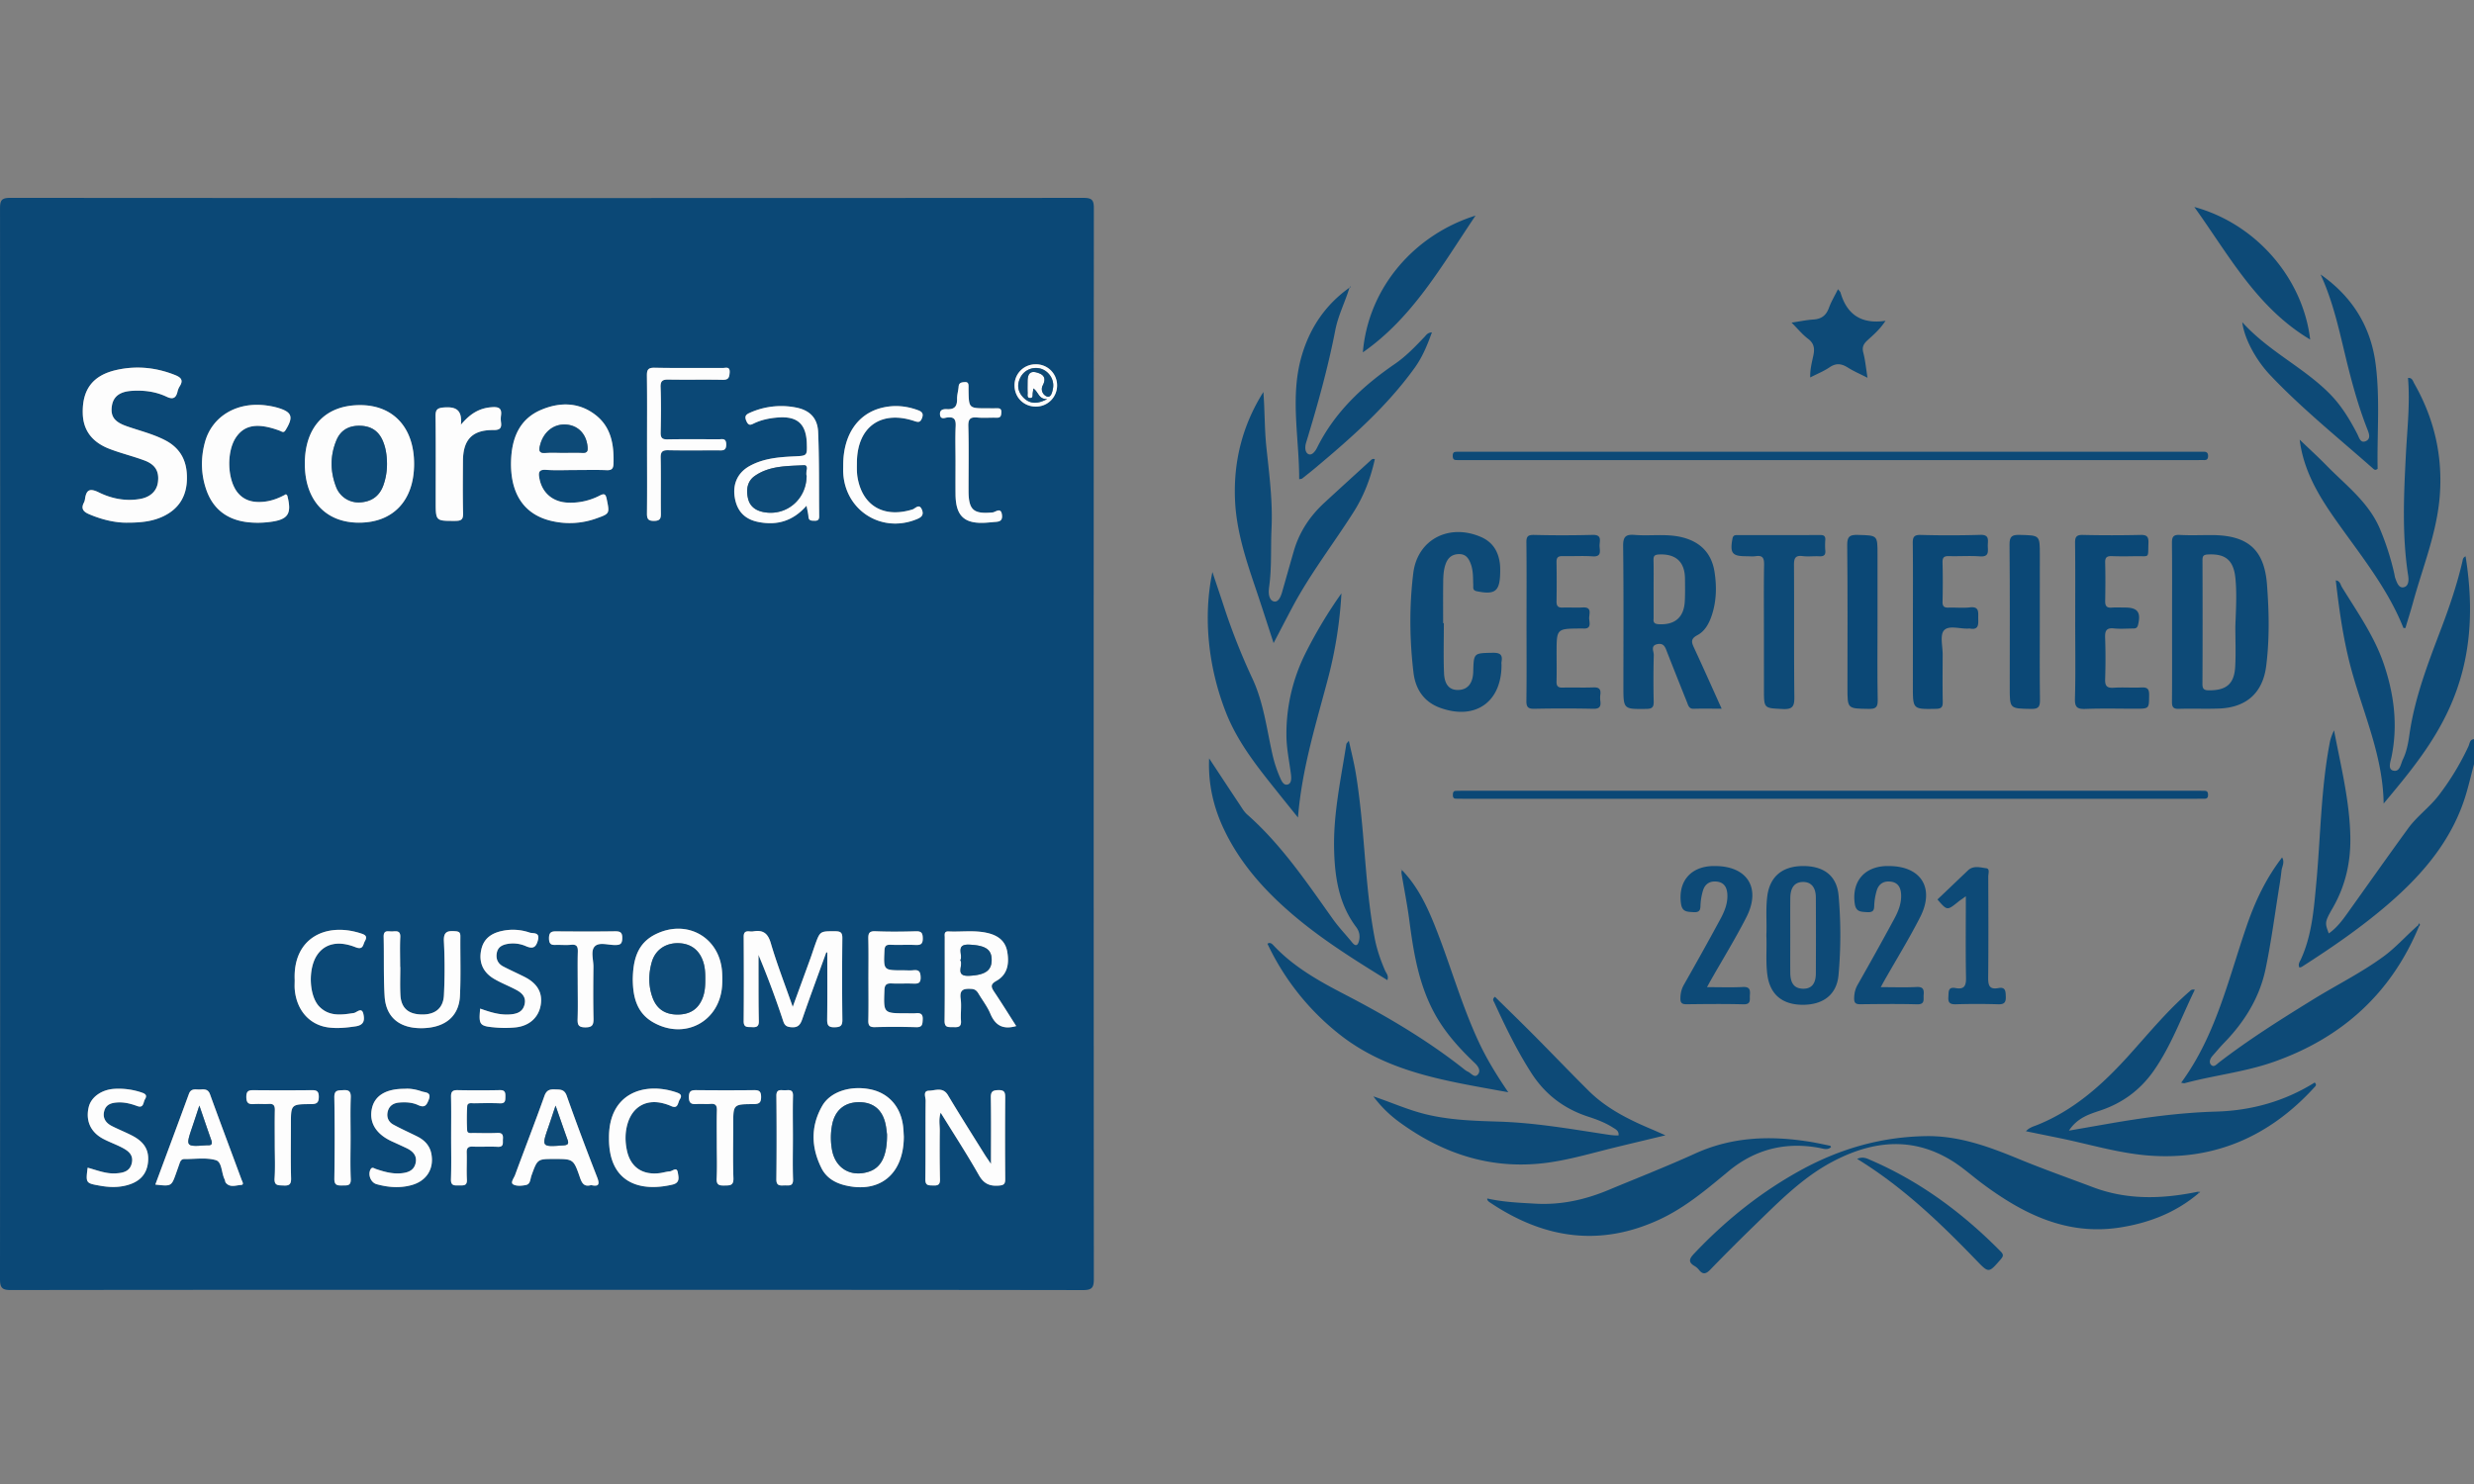 <svg width="200" height="120" viewBox="0 0 200 120" xmlns="http://www.w3.org/2000/svg">
    <rect x="0" y="0" width="200" height="120" fill="#808080" stroke="none"/>
    <g fill="none" fill-rule="evenodd">
        <path d="M200 61.791c-.198.754-.38 1.511-.594 2.26-1.067 3.722-3.436 6.543-6.294 9.018-2.195 1.9-4.582 3.541-7.024 5.105-.058.036-.131.045-.196.067-.147-.268.026-.475.116-.671.885-1.941 1.042-4.024 1.237-6.104.355-3.8.374-7.632 1.092-11.4.066-.343.187-.675.35-1.008.544 2.874 1.266 5.709 1.317 8.636.036 2.014-.394 3.931-1.413 5.706-.674 1.174-.651 1.222-.33 2.078.615-.424 1.047-.99 1.461-1.567 1.653-2.312 3.288-4.636 4.961-6.934.717-.984 1.734-1.7 2.476-2.676a21.307 21.307 0 0 0 2.397-3.963c.097-.209.09-.542.444-.569v2.022" fill="#0D4A77"/>
        <path d="M83.766 32.878a1.705 1.705 0 0 0 1.69-1.743 1.7 1.7 0 0 0-1.754-1.678 1.689 1.689 0 0 0-1.687 1.742c.017.966.779 1.695 1.751 1.68m-55.424 59.12c0-1.084-.027-2.168.012-3.25.017-.488-.142-.626-.61-.594-.406.026-.728-.033-.717.582.039 2.192.034 4.385.001 6.579-.007.559.27.551.662.545.376-.006.692.051.666-.533-.052-1.108-.014-2.218-.014-3.329m35.758-.05c0-1.112-.022-2.223.009-3.333.015-.572-.357-.454-.672-.454-.313 0-.679-.12-.672.452.021 2.25.023 4.497-.002 6.747-.006.53.279.512.636.495.34-.017.735.125.713-.494-.04-1.137-.012-2.276-.012-3.413M46.704 79.68c0 .904.022 1.809-.01 2.713-.015.47.07.679.62.68.573.003.677-.204.664-.716-.03-1.395-.02-2.79-.006-4.184.006-.563-.24-1.28.105-1.644.349-.367 1.076-.114 1.635-.114.405 0 .578-.065.592-.535.014-.522-.193-.58-.63-.574-1.526.024-3.052.016-4.579.005-.417-.003-.723-.028-.713.581.009.601.345.511.7.511.362 0 .728.03 1.086-.008.465-.048.556.154.544.572-.026.905-.008 1.81-.008 2.713m11.242 12.827c0 .93.033 1.861-.012 2.79-.027.542.23.576.65.567.419-.01.725.015.705-.592-.05-1.446-.015-2.893-.015-4.34 0-1.626 0-1.643 1.623-1.651.456-.002.634-.094.63-.594-.006-.478-.2-.54-.602-.536-1.525.018-3.052.018-4.578 0-.415-.004-.66.02-.658.561.002.538.24.59.66.563.359-.024.725.02 1.085-.011.419-.036.53.134.519.53-.024.904-.007 1.808-.007 2.713m-35.734.053c0 .906.045 1.816-.016 2.718-.042.625.302.562.71.586.45.026.636-.07.624-.581-.038-1.45-.014-2.9-.014-4.351 0-1.628 0-1.645 1.621-1.65.461-.001.633-.104.633-.596.001-.488-.212-.536-.61-.531-1.53.017-3.059.015-4.588.001-.405-.003-.664.003-.66.555.005.53.226.596.653.567.388-.027.78.014 1.167-.011.382-.024.49.134.485.497-.02.93-.005 1.863-.005 2.796m55.033-55.303c0 .905-.007 1.812.002 2.717.017 1.774.729 2.419 2.51 2.29.182-.013.362-.029.543-.047.355-.036.765.008.704-.564-.072-.68-.52-.24-.75-.218-1.563.148-1.954-.189-1.956-1.768-.001-1.734.031-3.468-.017-5.2-.017-.614.184-.754.742-.704.514.047 1.036-.003 1.553.014.335.01.361-.173.374-.438.014-.308-.158-.332-.387-.325-.258.006-.518.001-.777.001-1.464 0-1.464 0-1.488-1.486a5.764 5.764 0 0 1 0-.232c.002-.217 0-.427-.316-.4-.243.02-.46.039-.484.366-.025.333-.133.665-.127.997.011.568-.179.856-.797.825-.257-.014-.62.008-.583.436.038.438.402.26.597.237.575-.062.692.183.67.704-.042.932-.013 1.865-.013 2.795m-9.078.35c0 .208-.01.415.001.622.147 2.999 3.005 4.871 5.812 3.806.376-.142.764-.295.549-.821-.218-.532-.536-.09-.756-.02-2.3.719-4.045-.272-4.447-2.576-.07-.403-.055-.825-.052-1.238.024-2.865 1.95-4.245 4.669-3.324.318.107.458.085.582-.218.134-.327.074-.522-.277-.655-.947-.36-1.919-.45-2.899-.222-2.006.465-3.18 2.2-3.182 4.646M36.47 91.947c0 1.14.025 2.278-.011 3.415-.017.538.287.5.639.494.335-.006.679.075.65-.477-.04-.722.007-1.448-.016-2.173-.011-.366.104-.501.481-.487.673.025 1.347-.019 2.02.015.527.027.402-.319.426-.609.026-.333-.032-.534-.447-.514-.647.031-1.295.013-1.943.006-.195-.001-.486.067-.502-.218a17.454 17.454 0 0 1 .004-1.936c.02-.333.344-.244.557-.248.7-.01 1.4-.025 2.099.004.44.018.425-.239.431-.543.006-.325-.028-.534-.449-.525a86.274 86.274 0 0 1-3.419.002c-.41-.008-.534.134-.525.536.02 1.086.005 2.173.005 3.259m12.762.065c-.03 3.503 2.334 4.432 5.138 3.776.626-.146.486-.61.428-.97-.08-.505-.428-.114-.65-.099-.283.02-.56.111-.842.145-1.376.164-2.335-.489-2.623-1.835-.153-.71-.16-1.436.046-2.15.407-1.398 1.533-2.034 2.938-1.647.2.054.398.12.584.205.582.265.538-.283.706-.54.243-.373-.017-.482-.32-.581-2.576-.85-5.436.092-5.405 3.696M23.824 79.244c0 .259-.02.519.003.776.15 1.66 1.183 2.85 2.695 3.058.743.103 1.483.025 2.232-.087.692-.105.723-.517.623-.986-.129-.611-.539-.127-.772-.09-.994.153-1.972.298-2.773-.5-.85-.848-.949-3.045-.215-4.163.618-.94 1.707-1.218 3.122-.659.64.254.598-.218.765-.505.25-.431-.074-.53-.382-.627-2.812-.893-5.449.419-5.298 3.783m8.89 8.8c-1.486-.01-2.396.537-2.634 1.544-.274 1.163.305 2.126 1.639 2.726.377.17.75.342 1.124.518.507.239.888.592.762 1.2-.132.642-.662.807-1.234.849-.683.051-1.331-.132-1.97-.347-.156-.053-.323-.214-.453.046-.214.424.03 1.049.497 1.178.936.259 1.884.336 2.835.073 1.208-.336 1.83-1.32 1.59-2.544-.13-.654-.551-1.095-1.134-1.386-.646-.324-1.308-.615-1.94-.964-.403-.221-.56-.619-.445-1.064.115-.447.447-.672.91-.714.525-.046 1.062-.02 1.526.197.552.255.701.02.877-.433.24-.62-.283-.569-.565-.666-.467-.16-.955-.254-1.385-.213M7.086 94.423c-.162 1.259-.156 1.255 1.04 1.464.67.119 1.334.142 2.002-.012 1.102-.256 1.71-.86 1.83-1.835.127-1.011-.267-1.698-1.308-2.23-.528-.269-1.082-.489-1.61-.758-.483-.246-.76-.637-.616-1.203.14-.543.575-.673 1.077-.702.556-.033 1.076.101 1.59.29.54.197.478-.296.63-.546.188-.311.057-.439-.26-.545a5.752 5.752 0 0 0-2.213-.299c-1.026.06-1.874.656-2.071 1.463-.267 1.08.126 2.012 1.123 2.556.498.271 1.04.458 1.545.72.495.257.96.575.815 1.25-.151.702-.714.81-1.309.846-.794.047-1.519-.26-2.265-.46M38.82 81.559c-.128 1.306-.056 1.417 1.178 1.523a8.898 8.898 0 0 0 1.704-.006c1.093-.12 1.825-.798 2.001-1.764.183-1.004-.243-1.78-1.286-2.31-.575-.293-1.169-.551-1.739-.852-.439-.23-.609-.617-.514-1.107.095-.496.486-.653.905-.722a2.583 2.583 0 0 1 1.447.189c.557.241.812.11.97-.475.185-.693-.396-.53-.672-.623a4.144 4.144 0 0 0-2.142-.151c-.88.17-1.553.584-1.762 1.512-.227 1.013.117 1.841 1.028 2.379.577.34 1.21.58 1.801.897.455.243.812.578.667 1.175-.139.574-.566.749-1.098.8-.873.086-1.68-.176-2.488-.465m31.385-2.367c0 1.114.016 2.228-.007 3.34-.008.405.115.54.526.53a61.327 61.327 0 0 1 3.343.003c.506.015.508-.237.528-.614.023-.434-.154-.545-.542-.512-.257.021-.519.004-.777.004-1.865 0-1.848 0-1.778-1.87.017-.473.203-.563.61-.544.57.025 1.141-.011 1.711.012.387.016.623-.014.608-.518-.014-.438-.133-.611-.575-.563-.282.03-.57.006-.855.006-1.581 0-1.567 0-1.496-1.584.017-.37.119-.495.491-.48.673.027 1.349-.014 2.022.016.414.017.593-.073.586-.54-.007-.432-.114-.58-.563-.566a46.569 46.569 0 0 1-3.265-.003c-.525-.022-.584.19-.574.628.026 1.08.007 2.168.007 3.255M47.787 95.83c.567.132.73-.01.492-.62a216.47 216.47 0 0 1-2.463-6.599c-.194-.551-.539-.5-.953-.519-.43-.018-.684.058-.855.54-.76 2.14-1.586 4.255-2.37 6.384-.09.247-.394.613-.154.754.271.16.712.122 1.053.047.348-.075.327-.487.429-.765.483-1.333.476-1.335 1.838-1.335 1.548 0 1.56-.004 2.09 1.528.156.452.35.747.893.585m-35.23-.042c1.302.148 1.302.148 1.682-.929l.284-.804c.064-.18.154-.335.374-.331.853.007 1.754-.14 2.545.087.513.148.45 1.03.713 1.553.047.09.043.216.105.288.353.403.824.185 1.23.165.268-.014.09-.283.035-.431-.85-2.301-1.715-4.596-2.55-6.901-.16-.444-.474-.402-.806-.385-.338.017-.72-.132-.902.361-.883 2.423-1.786 4.837-2.71 7.327M32.361 78.19h-.011c0-.803-.03-1.606.009-2.407.028-.562-.329-.481-.656-.464-.299.014-.7-.16-.687.43.038 1.603-.019 3.21.078 4.808.104 1.72 1.218 2.611 3.033 2.583 1.84-.028 2.974-.942 3.056-2.609.078-1.601.02-3.207.033-4.812.003-.286-.073-.392-.385-.416-.62-.045-.99-.003-.945.818a43.96 43.96 0 0 1 .001 4.346c-.046 1.072-.726 1.595-1.82 1.567-1.077-.028-1.646-.537-1.699-1.593-.037-.748-.007-1.5-.007-2.251m19.946-42.358c0 1.888.014 3.777-.009 5.665-.006.457.087.634.589.625.473-.008.542-.198.536-.6-.017-1.5.01-3.002-.017-4.502-.01-.477.132-.623.609-.612 1.346.028 2.693.008 4.04.01.342.002.656.065.65-.482-.005-.536-.335-.411-.62-.413-1.372-.004-2.746-.02-4.119.008-.447.01-.571-.13-.562-.569.028-1.215.04-2.433-.005-3.646-.02-.547.192-.631.669-.622 1.45.027 2.902-.01 4.35.02.466.01.535-.179.564-.582.04-.525-.31-.374-.553-.376-1.84-.009-3.68.018-5.517-.018-.544-.011-.625.187-.619.662.028 1.808.014 3.62.014 5.432M82.151 82.97c-.611-.954-1.18-1.872-1.78-2.77-.256-.382-.323-.602.175-.88.924-.518 1.049-1.42.88-2.367-.16-.905-.796-1.332-1.65-1.52-1.026-.228-2.062-.064-3.093-.114-.383-.019-.308.268-.308.484-.004 2.25.014 4.499-.013 6.747-.008.6.354.49.709.508.372.017.654.006.617-.511-.044-.592.054-1.198-.027-1.78-.107-.77.27-.834.873-.8.32.017.453.18.587.407.318.53.707 1.032.942 1.598.39.933 1.005 1.31 2.088.998m-2.04 11.148c-.224-.334-.37-.538-.503-.751-.995-1.602-2.008-3.194-2.975-4.812-.408-.684-1.02-.37-1.528-.36-.522.01-.27.527-.273.805-.023 2.122.003 4.242-.023 6.364-.006.533.283.481.634.497.375.015.56-.058.548-.499a115.51 115.51 0 0 1-.018-3.956c.003-.438-.102-.888.073-1.435 1.076 1.746 2.134 3.368 3.087 5.05.396.698.868.904 1.614.85.402-.03.522-.126.517-.532a423.117 423.117 0 0 1-.001-6.596c.003-.4-.058-.604-.535-.595-.451.008-.635.097-.627.599.03 1.732.01 3.466.01 5.37m-14.91-53.226c.068.382.137.634.152.89.022.35.26.319.494.328.256.011.376-.082.373-.356-.025-2.275.014-4.552-.085-6.823-.05-1.156-.711-1.785-1.844-1.988a6.195 6.195 0 0 0-3.643.422c-.312.137-.502.259-.309.69.193.43.388.285.65.162.593-.277 1.22-.402 1.872-.455 1.586-.13 2.315.51 2.36 2.106.028.986.028.988-.992 1.035-1.243.057-2.482.156-3.605.765-.969.526-1.403 1.437-1.232 2.531.178 1.136.81 1.802 1.94 2.017 1.48.282 2.764-.067 3.869-1.324m7.865 51.02c-.016-.23-.022-.566-.067-.9-.204-1.532-1.168-2.609-2.594-2.914-1.62-.347-3.273.162-3.94 1.332-.939 1.645-.895 3.357-.055 5.033.378.755 1.065 1.178 1.875 1.378 2.81.698 4.772-.873 4.78-3.93M51.154 79.24c.02 1.338.296 2.662 1.66 3.434 2.563 1.45 5.389-.085 5.565-3.006.02-.335.019-.671 0-1.006-.15-2.824-2.79-4.373-5.348-3.133-1.523.738-1.858 2.1-1.877 3.71M37.261 34.347c.122-1.242-.442-1.47-1.374-1.398-.548.042-.68.189-.674.715.028 2.301.012 4.602.012 6.903 0 1.58 0 1.56 1.598 1.554.468-.001.627-.112.616-.603-.033-1.42-.019-2.843-.01-4.265.011-1.709.765-2.49 2.452-2.477.514.005.692-.14.623-.634a1.974 1.974 0 0 1 0-.542c.092-.646-.252-.712-.783-.67-.96.077-1.709.511-2.46 1.417M23.12 39.964c-.581.323-1.184.555-1.837.612-.78.069-1.497-.071-2.039-.705-.883-1.031-.956-3.382-.14-4.543.693-.982 1.739-1.141 3.446-.523.073.027.143.06.213.092.187.089.26-.012.352-.165.623-1.033.485-1.42-.666-1.76a6.018 6.018 0 0 0-.909-.186c-2.381-.325-4.403.871-4.975 2.98-.346 1.274-.324 2.569.108 3.821.538 1.567 1.671 2.435 3.32 2.636.594.073 1.19.06 1.781-.01 1.524-.183 1.834-.647 1.453-2.132-.004-.022-.032-.037-.107-.117M66.8 77l.079.03c0 1.803.014 3.607-.01 5.41-.006.459.1.64.6.629.46-.01.634-.105.628-.603a301.132 301.132 0 0 1-.002-6.605c.005-.452-.145-.555-.573-.556-1.223-.003-1.225-.025-1.63 1.096-.13.365-.246.736-.378 1.1-.455 1.254-.914 2.507-1.429 3.918-.641-1.834-1.28-3.472-1.774-5.155-.24-.816-.638-1.08-1.414-.95-.101.017-.207.011-.31.002-.315-.03-.468.067-.466.423.012 2.28.017 4.56-.002 6.839-.004.55.335.458.669.48.37.023.568-.047.557-.494-.032-1.268-.021-2.538-.026-3.807-.002-.513 0-1.025 0-1.54a73.9 73.9 0 0 1 1.999 5.362c.124.371.299.458.657.486.512.04.715-.174.874-.637.626-1.818 1.296-3.62 1.952-5.428M46.555 38.008c.83 0 1.66-.024 2.489.01.413.018.54-.13.553-.518.05-1.531-.184-2.983-1.485-3.972-1.336-1.017-2.863-1.022-4.35-.394-1.814.763-2.396 2.36-2.446 4.162-.064 2.344.826 4.318 3.393 4.857a6.35 6.35 0 0 0 3.452-.215c1.148-.405 1.13-.394.884-1.597-.084-.417-.22-.442-.556-.27-.82.418-1.698.62-2.621.57-1.208-.061-2.055-.814-2.264-1.967-.082-.453-.057-.72.54-.68.8.056 1.607.014 2.41.014m-17.536 4.256c2.765 0 4.453-1.792 4.458-4.734.005-2.932-1.662-4.762-4.346-4.77-2.804-.008-4.473 1.737-4.488 4.695-.016 2.964 1.66 4.809 4.376 4.809m-18.768 0c1.18.004 2.098-.105 2.96-.52 1.244-.597 1.858-1.599 1.899-2.959.042-1.403-.45-2.51-1.764-3.189-.997-.514-2.08-.768-3.125-1.138-.978-.346-1.3-.795-1.177-1.631.11-.746.62-1.148 1.554-1.218.996-.075 1.97.045 2.874.473.51.242.754.106.877-.406a1.4 1.4 0 0 1 .173-.43c.309-.477.142-.712-.352-.912-1.534-.618-3.11-.779-4.717-.426-1.937.423-2.81 1.571-2.761 3.525.035 1.447.848 2.35 2.127 2.85.937.366 1.924.599 2.865.952.883.332 1.193.89 1.087 1.739-.092.736-.617 1.229-1.462 1.374-1.166.199-2.29-.029-3.315-.532-.71-.349-1.003-.24-1.119.507a.944.944 0 0 1-.08.297c-.255.475-.096.738.384.947 1.062.461 2.158.707 3.072.697M44.22 104.3c-14.447 0-28.892-.007-43.338.017-.71.001-.882-.181-.882-.887.019-28.857.019-57.716.002-86.574 0-.66.126-.857.831-.857 28.918.02 57.836.02 86.754.002.687 0 .843.17.841.847-.018 28.859-.018 57.717-.001 86.576 0 .687-.144.896-.873.896-14.443-.025-28.89-.02-43.334-.02" fill="#0B4876"/>
        <path d="M177.759 96.47c-1.832 1.567-3.987 2.408-6.344 2.782-4.288.68-7.813-1.06-11.112-3.507-.851-.63-1.644-1.355-2.543-1.905-3.218-1.969-6.45-1.582-9.636.106-2.433 1.29-4.335 3.25-6.284 5.138a160.886 160.886 0 0 0-3.57 3.573c-.343.354-.6.443-.927.024a1.237 1.237 0 0 0-.35-.304c-.547-.318-.423-.603-.044-1.002 2.558-2.709 5.433-5.01 8.706-6.795 3.128-1.705 6.465-2.657 10.05-2.71 2.674-.04 5.094.858 7.512 1.855 1.972.813 3.986 1.524 5.983 2.277 2.78 1.052 5.613.954 8.465.367.03.035.06.07.094.1M113.318 70.339c1.243 1.28 2.002 2.843 2.657 4.474 1.247 3.103 2.131 6.34 3.541 9.382.662 1.43 1.485 2.765 2.416 4.13-4.893-.906-9.76-1.55-13.766-4.778a20.385 20.385 0 0 1-5.704-7.234c.195-.131.338-.025.469.113 1.63 1.751 3.684 2.898 5.773 3.982 3.377 1.754 6.648 3.673 9.64 6.038.102.08.206.163.323.213.26.112.522.536.792.238.29-.322.02-.694-.247-.948-1.261-1.201-2.417-2.479-3.255-4.025-1.268-2.342-1.687-4.901-2.025-7.493-.167-1.276-.422-2.54-.633-3.812-.015-.095.017-.2.028-.299l-.01.019zM195.551 74.91c-2.25 5.426-6.232 9.015-11.733 10.953-2.336.824-4.821 1.083-7.207 1.726-.064.017-.142-.017-.286-.037 2.814-3.83 3.814-8.376 5.31-12.713.677-1.967 1.548-3.813 2.85-5.503.24.395-.014.74-.05 1.087-.039.385-.097.766-.157 1.148-.366 2.262-.66 4.54-1.127 6.78-.486 2.326-1.71 4.292-3.367 5.992-.324.332-.62.693-.929 1.042-.187.212-.294.51-.124.706.232.266.456-.027.646-.172 2.42-1.863 4.999-3.484 7.594-5.087 1.888-1.167 3.885-2.153 5.686-3.466 1.028-.75 1.86-1.706 2.81-2.536l.084.08" fill="#0D4A77"/>
        <path d="M111.023 88.656c1.415.47 2.765 1.083 4.214 1.44 1.949.48 3.933.539 5.916.6 2.878.088 5.703.574 8.537 1.009.383.059.76.121 1.154.109.044-.373-.226-.493-.461-.642-.614-.391-1.287-.647-1.974-.87-1.964-.638-3.5-1.795-4.626-3.556-1.158-1.81-2.09-3.727-2.979-5.673-.053-.117-.207-.263.047-.472 1.052 1.036 2.12 2.072 3.169 3.128 1.478 1.488 2.927 3.006 4.416 4.483 1.456 1.443 3.263 2.335 5.128 3.12.3.127.598.264 1.072.472-1.48.356-2.79.667-4.099.986-1.7.415-3.382.915-5.114 1.181-4.569.706-8.628-.554-12.303-3.24a9.696 9.696 0 0 1-2.097-2.075M177.431 80.033c-1.095 2.246-1.92 4.554-3.336 6.572-1.077 1.53-2.499 2.582-4.273 3.182-.916.31-1.873.584-2.569 1.639l3.203-.56c2.877-.5 5.759-.895 8.689-.98 2.85-.08 5.544-.83 7.974-2.35.213.196.048.309-.045.411-3.622 3.966-8.12 5.93-13.48 5.484-2.398-.2-4.754-.923-7.128-1.407l-2.688-.55c.272-.3.598-.38.894-.498 3.01-1.206 5.327-3.303 7.458-5.67 1.574-1.748 3.07-3.572 4.856-5.122.095-.081.163-.208.445-.151M97.745 61.32c.824 1.249 1.645 2.5 2.474 3.744.185.279.36.584.606.8 2.765 2.44 4.802 5.469 6.915 8.44.478.674 1.056 1.273 1.578 1.915.308.38.467.178.546-.148.095-.39.027-.763-.225-1.098-1.387-1.84-1.725-3.964-1.787-6.203-.083-2.92.543-5.745.987-8.597.011-.066.086-.12.203-.274.184.832.37 1.575.508 2.329.138.76.24 1.526.335 2.294.469 3.764.532 7.572 1.24 11.31.173.917.472 1.79.842 2.644.098.225.315.422.19.78-2.654-1.636-5.276-3.274-7.639-5.288-2.283-1.947-4.257-4.145-5.562-6.883-.867-1.814-1.298-3.723-1.21-5.764M133.678 47.616v2.327c0 .027.003.052 0 .078-.04.324.08.44.426.456 1.284.067 2.018-.543 2.094-1.828.036-.619.023-1.242.017-1.862-.012-1.36-.748-2.017-2.11-1.95-.346.017-.441.123-.434.45.02.777.007 1.553.007 2.329m5.503 9.692c-.818 0-1.537-.017-2.256.006-.403.013-.448-.29-.55-.539a601.862 601.862 0 0 1-1.6-4.03c-.143-.366-.244-.766-.781-.661-.594.115-.295.582-.302.875a76.19 76.19 0 0 0-.007 3.726c.01.442-.065.633-.58.639-1.868.022-1.868.045-1.868-1.829 0-3.78.026-7.558-.022-11.336-.01-.782.226-.962.95-.903 1.26.103 2.534-.119 3.792.185 1.495.362 2.408 1.288 2.645 2.793.185 1.181.163 2.373-.222 3.528-.218.656-.556 1.281-1.16 1.597-.61.32-.453.631-.245 1.081.737 1.586 1.446 3.186 2.206 4.868M180.707 50.65c.044-1.293.133-2.587.007-3.878-.144-1.463-.789-2.015-2.237-1.935-.352.02-.427.135-.426.456.01 3.339.014 6.678-.004 10.018-.002.433.162.508.543.51 1.395.003 2.027-.518 2.105-1.912.06-1.084.012-2.173.012-3.259m-5.115-.361c0-2.123.012-4.246-.01-6.37-.004-.484.094-.693.633-.663.854.047 1.71.01 2.565.012 2.884.005 4.266 1.123 4.485 3.996.167 2.184.214 4.399-.064 6.588-.275 2.179-1.601 3.356-3.799 3.442-1.087.042-2.178-.01-3.265.025-.463.014-.558-.162-.553-.584.017-2.148.008-4.298.008-6.446" fill="#0D4A77"/>
        <path d="M108.442 47.982a34.416 34.416 0 0 1-1.037 6.695c-.966 3.71-2.148 7.37-2.476 11.43-.55-.685-.976-1.211-1.398-1.74-1.69-2.12-3.429-4.205-4.434-6.778-1.428-3.656-1.846-7.697-1.085-11.333.34 1.022.657 1.949.96 2.88a51.596 51.596 0 0 0 2.275 5.736c.914 1.963 1.156 4.103 1.63 6.181.146.63.344 1.238.605 1.829.13.293.296.652.622.554.297-.09.3-.47.26-.803-.13-1.049-.36-2.086-.368-3.15a14.543 14.543 0 0 1 1.566-6.71 36.916 36.916 0 0 1 2.88-4.791M199.32 44.986c1.63 10.188-2.593 15.162-6.624 19.991-.056-3.736-1.54-7.061-2.52-10.51-.699-2.461-1.057-4.983-1.35-7.535.352.036.374.344.497.544 1.24 2.017 2.622 3.963 3.39 6.23.824 2.432 1.143 4.912.626 7.465-.076.382-.322.996.092 1.13.58.185.637-.516.824-.9.305-.632.428-1.318.527-2.01.431-3.03 1.543-5.865 2.617-8.697.658-1.738 1.241-3.486 1.666-5.29.036-.151.028-.312.254-.418" fill="#0D4A77"/>
        <path d="M185.906 35.551c.72.693 1.462 1.366 2.162 2.081 1.564 1.6 3.402 2.963 4.322 5.12a21.67 21.67 0 0 1 1.156 3.591c.036.151.049.31.105.452.129.333.275.796.69.687.366-.097.4-.536.338-.93-.511-3.29-.352-6.586-.18-9.893.107-2.024.339-4.053.166-6.093.346-.043.4.264.518.47 1.597 2.81 2.298 5.822 2.05 9.051-.229 2.985-1.369 5.74-2.15 8.585-.194.712-.42 1.418-.629 2.117-.085-.01-.155-.002-.163-.019-1.327-3.329-3.613-6.06-5.63-8.955-1.32-1.896-2.456-3.862-2.755-6.264M102.133 31.696c.116 1.5.086 2.981.242 4.463.229 2.177.52 4.36.417 6.558-.075 1.6.027 3.207-.202 4.8-.008.05-.006.102-.013.153-.045.41.06.896.416.968.355.071.547-.391.651-.753.318-1.112.63-2.226.952-3.336.444-1.527 1.29-2.806 2.45-3.879 1.236-1.142 2.48-2.271 3.722-3.407.092-.084.168-.2.374-.132-.332 1.508-.87 2.938-1.704 4.254-1.63 2.57-3.504 4.985-4.942 7.68-.495.93-.978 1.866-1.537 2.934-.499-1.522-.943-2.92-1.413-4.31-.81-2.391-1.614-4.782-1.709-7.337-.117-3.11.626-6 2.296-8.656M120.23 96.912c1.293.295 2.596.346 3.902.42 2.054.115 3.992-.312 5.87-1.094 2.352-.982 4.729-1.91 7.048-2.965 2.991-1.361 6.08-1.456 9.245-.95.556.089 1.106.214 1.66.326.016.003.027.039.071.106-.28.266-.614.132-.899.077-2.759-.528-5.239.094-7.387 1.873-1.774 1.469-3.517 2.958-5.639 3.932-4.857 2.232-9.388 1.483-13.698-1.434-.063-.042-.111-.104-.16-.162-.015-.015-.007-.05-.013-.129M116.722 50.389c0 1.346-.04 2.691.014 4.034.039.99.48 1.415 1.222 1.366.72-.048 1.116-.562 1.14-1.483.041-1.517.043-1.49 1.558-1.52.566-.01.838.115.731.718-.019.1-.002.207-.003.31-.017 2.988-2.158 4.454-4.986 3.413-1.315-.484-1.973-1.533-2.128-2.826-.321-2.676-.348-5.38-.02-8.05.336-2.74 2.897-4.038 5.458-2.936.93.4 1.39 1.117 1.533 2.075.042.28.04.568.034.852-.033 1.48-.42 1.766-1.885 1.469-.363-.075-.282-.301-.291-.516-.024-.567.006-1.142-.197-1.687-.16-.432-.383-.798-.923-.802-.566-.005-.921.268-1.11.793-.188.521-.196 1.067-.202 1.607-.012 1.061-.003 2.123-.003 3.184l.058-.001" fill="#0D4A77"/>
        <path d="M123.406 50.231c0-2.123.015-4.246-.011-6.37-.006-.479.125-.613.606-.605a92.6 92.6 0 0 0 4.743-.003c.787-.025.566.483.566.869 0 .39.216.922-.57.866-.8-.056-1.606.002-2.41-.019-.363-.009-.508.103-.5.482.018 1.06.017 2.123.001 3.184-.006.369.125.51.496.495.543-.02 1.09.022 1.632-.01.742-.044.514.495.511.848-.003.35.243.911-.5.854-.078-.006-.156-.002-.234 0-1.899.017-1.899.017-1.899 1.956 0 .778.014 1.555-.006 2.33-.01.37.116.502.49.493.83-.022 1.66.015 2.489-.016.442-.017.62.127.564.569-.024.179-.024.364 0 .542.06.458-.085.63-.586.618a114.642 114.642 0 0 0-4.743-.001c-.504.01-.656-.125-.65-.64.028-2.142.01-4.292.01-6.442M167.761 50.284c0-2.123.014-4.246-.01-6.37-.007-.485.097-.67.63-.658 1.555.037 3.11.036 4.665 0 .53-.013.655.166.636.66-.048 1.287.137 1.036-1.078 1.06-.622.012-1.245.018-1.866-.005-.382-.014-.566.073-.555.508.027 1.034.02 2.071.002 3.106-.008.388.096.58.522.548.361-.028.726-.006 1.089-.006 1.021 0 1.297.394 1.042 1.416-.074.293-.257.279-.461.28-.493.005-.99.044-1.477-.007-.614-.066-.742.19-.72.75.04 1.113.038 2.228.002 3.34-.017.522.107.743.676.706.749-.05 1.503.014 2.254-.022.462-.022.63.097.626.594-.01 1.123.019 1.124-1.087 1.124-1.348 0-2.698-.034-4.044.016-.65.023-.887-.101-.866-.826.057-2.07.02-4.142.02-6.214" fill="#0B4876"/>
        <path d="M187.597 22.194c2.527 1.765 4.036 4.157 4.441 7.167.384 2.85.114 5.726.172 8.55-.154.112-.24.09-.329.013-2.81-2.485-5.742-4.837-8.33-7.562-1.199-1.261-2.115-2.98-2.286-4.311 2.134 2.367 4.963 3.65 7.088 5.807.93.945 1.614 2.073 2.22 3.25.141.275.244.752.677.565.438-.189.257-.636.13-.96-.633-1.606-1.108-3.259-1.53-4.929-.648-2.559-1.13-5.165-2.253-7.59M147.939 37.206h-29.632c-.207 0-.414.003-.621-.008-.204-.01-.242-.16-.245-.326-.003-.165.028-.32.232-.335.208-.014.415-.01.622-.01h59.34c.181 0 .363 0 .544.002.221.004.323.11.323.337 0 .218-.072.344-.309.338-.207-.005-.414 0-.621 0-9.88.002-19.757.002-29.633.002M109.103 23.226c-.348 1.17-.923 2.26-1.158 3.476-.598 3.08-1.444 6.1-2.36 9.098-.107.354-.093.782.183.918.281.14.556-.22.693-.494 1.43-2.89 3.685-5 6.302-6.796.894-.614 1.656-1.408 2.406-2.198.133-.14.236-.33.587-.355-.376 1.051-.774 2.008-1.391 2.864-2.243 3.117-5.093 5.635-8.012 8.082-.356.299-.723.587-1.087.875-.034.027-.092.024-.24.058.011-3.327-.75-6.64.189-9.926.655-2.3 1.93-4.19 3.9-5.585l-.012-.017zM144.727 75.637c0 1.01-.007 2.02.001 3.03.008.862.334 1.261 1.016 1.283.684.02 1.048-.388 1.051-1.237.01-2.047.01-4.094 0-6.139-.004-.83-.388-1.266-1.048-1.255-.659.009-1.006.436-1.017 1.29-.011 1.007-.002 2.018-.003 3.028m-1.932 0c.047-1.06-.062-2.122.076-3.178.204-1.572 1.208-2.42 2.876-2.429 1.7-.008 2.746.79 2.886 2.39a36.187 36.187 0 0 1-.006 6.43c-.142 1.566-1.224 2.402-2.892 2.4-1.669-.006-2.652-.842-2.862-2.434-.14-1.058-.031-2.12-.078-3.18M142.597 51.104c0-1.812-.018-3.624.013-5.435.009-.517-.092-.78-.667-.697-.254.038-.517.007-.776.007-1.142 0-1.325-.25-1.117-1.409.053-.299.21-.302.426-.302 2.227 0 4.456.005 6.684-.004.304-.002.417.104.397.403-.019.284-.025.572.002.854.037.397-.158.48-.505.462-.44-.021-.886.04-1.32-.015-.616-.078-.711.187-.707.738.024 3.546-.009 7.091.03 10.636.008.74-.11 1.036-.947.991-1.508-.08-1.511-.022-1.511-1.572-.002-1.553-.002-3.106-.002-4.657" fill="#0D4A77"/>
        <path d="M154.64 50.289c0-2.123.014-4.246-.01-6.37-.007-.487.1-.674.633-.663a84.32 84.32 0 0 0 4.821-.005c.743-.026.62.408.611.834-.01.434.171.964-.632.905-.826-.061-1.66.003-2.488-.02-.386-.012-.552.074-.54.506.03 1.06.026 2.123.002 3.184-.009.392.147.486.5.473.57-.02 1.147.048 1.71-.019.772-.09.67.393.675.867.005.482.072.986-.682.845-.025-.004-.051-.001-.078 0-.691.05-1.614-.299-2.01.152-.339.386-.102 1.283-.105 1.954-.006 1.268-.017 2.538.006 3.806.008.416-.084.573-.545.581-1.87.034-1.87.053-1.87-1.827.002-1.734.002-3.468.002-5.203M147.959 64.59h-29.64c-.206 0-.414-.004-.62-.007-.21-.002-.25-.134-.247-.309.002-.168.025-.314.237-.322.207-.006.414-.01.621-.01h59.357c.182 0 .363.004.545.004.246 0 .291.146.288.356-.003.197-.092.282-.277.284-.207.003-.415.003-.623.003h-29.641" fill="#0B4876"/>
        <path d="M137.996 79.824c1.05 0 1.978.033 2.902-.013.534-.026.604.215.565.642-.033.363.134.777-.533.759-1.526-.042-3.056-.022-4.584-.006-.361.003-.506-.094-.5-.477.006-.399.081-.746.282-1.1.994-1.75 1.975-3.508 2.933-5.28.344-.635.63-1.306.578-2.063-.036-.52-.248-.907-.797-.99-.553-.083-.98.136-1.16.68a4.79 4.79 0 0 0-.204 1.06c-.034.384.067.766-.579.724-.528-.035-.914-.016-1.008-.703-.235-1.73.726-2.938 2.482-3.024.051-.003.104 0 .155-.001 2.69-.055 3.875 1.74 2.652 4.134-.891 1.746-1.924 3.42-2.893 5.128-.076.13-.146.265-.291.53M152.042 79.824c1.05 0 1.978.033 2.902-.013.534-.026.604.215.565.642-.032.363.134.777-.532.759-1.527-.042-3.057-.022-4.585-.006-.361.003-.506-.094-.5-.477.006-.399.081-.746.282-1.1.994-1.75 1.975-3.508 2.933-5.28.345-.635.63-1.306.578-2.063-.036-.52-.247-.907-.797-.99-.553-.083-.98.136-1.16.68a4.79 4.79 0 0 0-.203 1.06c-.035.384.067.766-.58.724-.528-.035-.914-.016-1.008-.703-.235-1.73.726-2.938 2.482-3.024.051-.003.104 0 .156-.001 2.688-.055 3.874 1.74 2.65 4.134-.89 1.746-1.923 3.42-2.892 5.128-.075.13-.146.265-.291.53" fill="#0D4A77"/>
        <path d="M164.9 50.287c0 2.096-.018 4.19.012 6.286.008.547-.087.763-.707.752-1.736-.03-1.736.002-1.736-1.72 0-3.853.019-7.709-.017-11.563-.006-.67.196-.803.821-.788 1.628.042 1.628.011 1.628 1.602-.002 1.81-.002 3.621-.002 5.431M151.78 50.323c0 2.095-.025 4.192.016 6.286.012.601-.175.723-.737.713-1.709-.026-1.709-.003-1.709-1.674 0-3.854.022-7.71-.02-11.563-.008-.717.212-.85.866-.83 1.583.044 1.584.012 1.584 1.559v5.51z" fill="#0B4876"/>
        <path d="M186.756 27.456c-4.323-2.575-6.574-6.833-9.367-10.72 5.033 1.373 8.79 5.811 9.367 10.72M119.283 17.435c-2.734 4.058-5.083 8.257-9.109 11.058.441-5.265 4.199-9.526 9.109-11.058M158.92 72.476c-.286.206-.457.316-.615.444-.898.723-.898.724-1.68-.187.82-.782 1.642-1.567 2.466-2.35.44-.418.987-.237 1.472-.177.322.04.17.438.17.672.01 2.715.023 5.432-.007 8.147-.006.626.077 1.014.82.874.588-.111.59.26.604.691.014.466-.122.634-.614.619a55.557 55.557 0 0 0-3.417 0c-.477.014-.648-.122-.611-.606.031-.4-.047-.823.581-.706.7.13.86-.174.846-.847-.042-2.14-.014-4.283-.014-6.574M148.585 23.384c.112.146.18.2.201.266.506 1.74 1.634 2.586 3.642 2.29-.477.723-.987 1.142-1.463 1.58-.322.297-.451.55-.333 1 .162.62.218 1.27.34 2.028-.581-.298-1.111-.522-1.59-.826-.509-.32-.946-.382-1.474-.023-.465.316-1 .53-1.568.822-.018-.643.13-1.202.25-1.763.115-.536.085-.98-.42-1.358-.464-.35-.839-.815-1.337-1.312.673-.1 1.22-.217 1.774-.252.642-.042 1.023-.332 1.244-.938.184-.505.468-.974.734-1.514M150.132 93.711c.49-.218.81-.026 1.132.114 3.995 1.73 7.414 4.274 10.458 7.357.26.263.244.391.009.662-.974 1.118-.949 1.117-1.98.05-2.916-3.02-5.935-5.923-9.619-8.183M195.467 74.83c.036-.058.07-.117.104-.175.067.09.078.178-.021.256-.027-.028-.055-.055-.083-.081M113.329 70.323l-.092-.028c.014-.003.033-.015.039-.01.017.013.028.035.042.054l.01-.016M177.668 96.369c.067.004.136.009.203.015-.038.028-.073.058-.11.086a.701.701 0 0 1-.093-.101M109.115 23.243l.066-.1.023.088-.101-.005.012.017" fill="#0D4A77"/>
        <path d="M10.25 42.264c-.914.01-2.011-.236-3.072-.695-.48-.209-.639-.472-.383-.947a.955.955 0 0 0 .08-.298c.115-.746.407-.854 1.118-.506 1.025.503 2.148.73 3.315.531.845-.145 1.37-.637 1.462-1.374.106-.849-.204-1.407-1.087-1.738-.94-.354-1.93-.586-2.865-.952-1.279-.5-2.092-1.404-2.127-2.85-.049-1.956.824-3.104 2.763-3.527 1.606-.353 3.182-.19 4.717.426.494.2.66.435.352.912a1.4 1.4 0 0 0-.173.43c-.123.512-.37.648-.877.406-.905-.428-1.879-.547-2.874-.473-.935.07-1.444.472-1.555 1.218-.123.836.2 1.285 1.178 1.63 1.045.37 2.128.624 3.125 1.14 1.313.677 1.805 1.783 1.763 3.188-.04 1.36-.656 2.362-1.899 2.96-.863.413-1.779.522-2.961.519M31.284 37.508c-.003-.65-.087-1.287-.349-1.887-.344-.79-.958-1.173-1.822-1.193-.898-.022-1.567.343-1.913 1.165-.52 1.242-.513 2.52-.033 3.768a1.935 1.935 0 0 0 1.947 1.26c.913-.05 1.555-.495 1.874-1.369a5.077 5.077 0 0 0 .296-1.744m-2.266 4.756c-2.716 0-4.392-1.845-4.376-4.81.017-2.959 1.684-4.704 4.488-4.696 2.684.008 4.352 1.838 4.346 4.77-.005 2.944-1.692 4.737-4.458 4.736M45.522 36.609c.517 0 1.034-.022 1.55.006.402.022.46-.139.427-.498-.098-1.011-.747-1.708-1.71-1.786-1.013-.08-1.851.583-2.126 1.653-.109.427-.102.689.465.633.46-.044.928-.008 1.394-.008m1.033 1.399c-.804 0-1.611.042-2.412-.014-.598-.042-.623.226-.54.68.208 1.153 1.054 1.906 2.263 1.968a5.09 5.09 0 0 0 2.622-.572c.336-.171.472-.146.556.271.245 1.203.263 1.192-.885 1.597a6.351 6.351 0 0 1-3.452.215c-2.567-.54-3.456-2.514-3.393-4.857.05-1.802.633-3.4 2.446-4.162 1.49-.627 3.014-.622 4.35.394 1.302.987 1.535 2.44 1.485 3.972-.012.388-.14.536-.553.519-.827-.035-1.657-.011-2.487-.011M66.8 77c-.654 1.808-1.325 3.61-1.951 5.427-.16.462-.362.677-.874.637-.358-.028-.534-.115-.657-.486a73.9 73.9 0 0 0-2-5.362v1.54c.006 1.269-.005 2.538.027 3.806.011.447-.187.519-.557.494-.334-.022-.673.07-.669-.48.02-2.279.014-4.56.002-6.838-.002-.357.151-.455.466-.424.103.01.21.016.31-.001.776-.131 1.174.134 1.414.95.494 1.68 1.133 3.32 1.774 5.154.515-1.411.974-2.663 1.429-3.917.132-.365.248-.736.378-1.1.404-1.12.405-1.1 1.63-1.097.428.002.578.105.573.556-.022 2.201-.025 4.404.002 6.605.006.5-.17.594-.628.603-.5.01-.606-.17-.6-.63.022-1.802.01-3.605.01-5.408-.027-.01-.053-.018-.078-.03M23.12 39.964c.075.08.101.095.107.117.38 1.485.07 1.949-1.453 2.131a7.494 7.494 0 0 1-1.782.011c-1.646-.2-2.78-1.069-3.32-2.636-.43-1.252-.451-2.547-.107-3.82.572-2.11 2.595-3.305 4.975-2.98.306.041.613.099.909.185 1.15.34 1.29.727.666 1.76-.092.153-.165.254-.352.165a2.84 2.84 0 0 0-.213-.092c-1.707-.618-2.753-.46-3.446.523-.818 1.161-.743 3.51.14 4.543.542.634 1.259.774 2.04.705.654-.057 1.257-.288 1.836-.612M37.261 34.346c.75-.906 1.499-1.34 2.457-1.416.53-.043.875.024.783.67a1.974 1.974 0 0 0 0 .541c.07.494-.107.64-.623.634-1.687-.015-2.44.768-2.452 2.477-.009 1.422-.023 2.845.01 4.265.01.491-.148.6-.616.603-1.598.006-1.598.027-1.598-1.554 0-2.301.016-4.602-.012-6.903-.007-.526.127-.673.674-.715.935-.07 1.499.156 1.377 1.398M57.015 79.255c.005-.466-.005-.931-.136-1.385-.294-1.017-1.004-1.578-2.032-1.603-1.047-.024-1.88.546-2.161 1.543-.263.937-.276 1.886.054 2.822.33.929.991 1.396 2.002 1.405 1.025.011 1.703-.428 2.058-1.335.182-.465.215-.955.215-1.447m-5.862-.015c.019-1.613.354-2.973 1.877-3.71 2.558-1.24 5.198.308 5.348 3.132.017.335.02.671 0 1.006-.176 2.92-3.002 4.457-5.564 3.006-1.365-.772-1.64-2.096-1.66-3.434M71.708 91.742c-.015-.11-.043-.445-.106-.774-.242-1.23-1.007-1.862-2.21-1.84-1.149.02-1.912.68-2.129 1.863a5.473 5.473 0 0 0 0 2.002c.274 1.481 1.507 2.215 2.952 1.76 1.005-.316 1.502-1.244 1.493-3.01m1.358.167c-.01 3.057-1.97 4.628-4.78 3.93-.81-.2-1.498-.623-1.876-1.378-.84-1.676-.884-3.388.056-5.033.666-1.17 2.32-1.678 3.94-1.332 1.426.305 2.389 1.382 2.593 2.914.045.332.051.67.067.9M65.207 38.466c-.142-.24.24-.871-.24-.846-1.352.07-2.773.037-3.953.866-.611.43-.706 1.12-.544 1.818.151.653.63.984 1.259 1.104 1.828.35 3.472-1.017 3.478-2.942m-.006 2.425c-1.105 1.259-2.39 1.606-3.866 1.324-1.13-.215-1.762-.883-1.94-2.017-.171-1.094.263-2.005 1.232-2.531 1.123-.611 2.362-.708 3.605-.765 1.02-.049 1.02-.049.992-1.035-.045-1.596-.774-2.236-2.36-2.106-.65.053-1.279.178-1.872.455-.263.123-.458.268-.65-.162-.193-.431-.003-.553.309-.69a6.182 6.182 0 0 1 3.643-.422c1.133.203 1.795.832 1.845 1.988.098 2.27.059 4.548.084 6.823.003.274-.117.367-.373.356-.235-.009-.472.02-.493-.328-.02-.256-.088-.508-.156-.89M80.112 94.118c0-1.905.018-3.64-.013-5.37-.01-.503.176-.59.628-.598.477-.008.537.195.534.595-.015 2.198-.017 4.397.002 6.595.003.405-.116.5-.517.532-.747.056-1.219-.151-1.614-.85-.952-1.68-2.01-3.303-3.088-5.05-.174.547-.068.997-.073 1.435-.01 1.32-.012 2.639.019 3.957.01.44-.173.514-.549.498-.35-.015-.641.038-.634-.497.028-2.12 0-4.241.024-6.363.003-.279-.25-.796.272-.805.508-.01 1.12-.324 1.529.36.967 1.618 1.978 3.21 2.975 4.811.134.212.28.416.505.75M77.635 77.65c.27.407-.493 1.32.732 1.255 1.259-.067 1.808-.41 1.8-1.304-.009-.85-.532-1.148-1.785-1.214-1.194-.062-.509.82-.747 1.264m4.516 5.32c-1.085.313-1.698-.066-2.09-1-.235-.566-.624-1.068-.942-1.599-.134-.224-.268-.388-.587-.406-.603-.035-.98.03-.872.799.08.582-.017 1.188.026 1.78.038.517-.244.528-.617.511-.353-.017-.715.092-.709-.508.027-2.248.01-4.497.013-6.746 0-.217-.075-.503.308-.485 1.032.05 2.068-.112 3.094.114.855.188 1.49.617 1.65 1.52.168.949.043 1.85-.88 2.367-.497.278-.43.496-.175.881.603.899 1.172 1.817 1.78 2.771M52.307 35.832c0-1.812.014-3.622-.009-5.434-.006-.473.075-.673.618-.662 1.839.038 3.678.01 5.518.019.241.001.59-.15.553.375-.03.404-.1.592-.564.583-1.45-.03-2.9.006-4.35-.02-.477-.01-.69.074-.669.621.044 1.215.033 2.432.005 3.647-.01.438.115.578.562.568 1.372-.026 2.746-.012 4.119-.007.285.001.613-.123.62.412.004.547-.309.483-.65.483-1.347-.003-2.695.017-4.04-.01-.477-.01-.62.135-.61.612.03 1.5 0 3.001.017 4.501.005.402-.063.592-.535.6-.502.01-.595-.166-.59-.624.02-1.887.005-3.776.005-5.664M32.36 78.19c0 .75-.03 1.501.008 2.25.053 1.057.622 1.568 1.7 1.594 1.093.028 1.771-.495 1.82-1.567a43.96 43.96 0 0 0-.002-4.346c-.045-.82.325-.865.945-.818.312.024.388.13.385.416-.014 1.605.045 3.21-.033 4.812-.08 1.667-1.216 2.58-3.056 2.61-1.815.027-2.929-.864-3.033-2.584-.097-1.598-.039-3.205-.078-4.808-.014-.59.39-.416.687-.43.327-.016.684-.098.656.464-.039.8-.01 1.604-.01 2.407h.012M16.116 89.4c-.215.649-.387 1.185-.568 1.717-.545 1.614-.547 1.614 1.163 1.491a.65.65 0 0 1 .078 0c.335.02.394-.126.289-.424-.317-.886-.616-1.778-.962-2.783m-3.559 6.387c.924-2.49 1.827-4.903 2.712-7.325.18-.494.564-.344.902-.361.332-.018.645-.06.805.384.835 2.306 1.7 4.6 2.55 6.901.055.148.234.418-.034.432-.407.02-.877.24-1.23-.165-.063-.072-.06-.198-.105-.289-.265-.523-.2-1.405-.713-1.553-.79-.229-1.692-.08-2.546-.087-.22-.001-.311.153-.374.332-.093.268-.188.536-.283.804-.382 1.075-.382 1.075-1.684.927M44.913 89.404c-.214.639-.382 1.153-.558 1.664-.584 1.688-.586 1.676 1.19 1.55.368-.027.452-.13.332-.463-.312-.87-.612-1.746-.964-2.751m2.874 6.426c-.544.162-.737-.133-.893-.583-.53-1.533-.542-1.528-2.09-1.528-1.362 0-1.355.001-1.838 1.335-.102.277-.081.688-.429.765-.34.074-.782.112-1.053-.047-.241-.142.063-.508.154-.754.784-2.131 1.61-4.245 2.37-6.384.171-.483.425-.559.855-.54.414.019.759-.033.953.519.782 2.213 1.611 4.41 2.463 6.598.238.61.075.751-.492.619M70.204 79.191c0-1.087.017-2.174-.009-3.262-.011-.437.05-.65.575-.627 1.087.045 2.177.034 3.265.003.448-.013.556.134.562.565.008.468-.171.558-.586.54-.673-.027-1.349.012-2.022-.015-.372-.014-.473.11-.49.48-.073 1.584-.086 1.584 1.495 1.584.285 0 .573.025.855-.006.443-.047.561.125.575.562.017.505-.221.535-.607.519-.57-.022-1.142.013-1.71-.012-.409-.018-.594.071-.611.543-.069 1.873-.088 1.871 1.777 1.871.259 0 .52.019.777-.005.388-.034.566.077.542.513-.02.377-.021.63-.528.614a61.327 61.327 0 0 0-3.343-.003c-.41.009-.534-.125-.526-.53.025-1.108.01-2.22.01-3.334M38.819 81.558c.808.288 1.615.551 2.49.465.532-.051.959-.226 1.097-.8.145-.597-.211-.932-.666-1.175-.592-.316-1.226-.558-1.801-.897-.911-.538-1.256-1.366-1.028-2.379.209-.928.882-1.343 1.762-1.512a4.13 4.13 0 0 1 2.142.15c.275.094.856-.068.67.624-.156.586-.412.716-.968.475a2.596 2.596 0 0 0-1.447-.189c-.42.069-.81.226-.905.722-.094.49.076.877.514 1.107.572.3 1.163.56 1.738.852 1.044.53 1.47 1.306 1.287 2.31-.176.966-.908 1.642-2.002 1.764a8.652 8.652 0 0 1-1.704.006c-1.235-.106-1.307-.217-1.18-1.523M7.086 94.423c.746.2 1.472.506 2.264.46.595-.035 1.157-.144 1.308-.848.145-.674-.32-.992-.815-1.25-.504-.26-1.046-.448-1.545-.719-.995-.544-1.388-1.475-1.123-2.556.198-.807 1.045-1.402 2.072-1.463a5.752 5.752 0 0 1 2.213.3c.318.107.447.234.259.544-.151.25-.09.743-.63.546-.512-.189-1.032-.323-1.59-.29-.501.03-.936.159-1.076.702-.145.564.132.957.615 1.203.528.27 1.083.49 1.61.759 1.041.53 1.435 1.218 1.31 2.229-.122.976-.73 1.58-1.831 1.835-.668.156-1.33.13-2.003.012-1.194-.209-1.2-.205-1.038-1.464M32.714 88.044c.43-.04.92.051 1.382.21.282.097.805.045.565.665-.174.454-.325.69-.877.433-.464-.214-1.001-.243-1.526-.196-.463.042-.795.267-.91.714-.115.445.042.842.444 1.064.632.347 1.294.64 1.94.964.583.291 1.007.732 1.135 1.386.241 1.223-.382 2.21-1.59 2.544-.952.265-1.9.187-2.836-.073-.465-.13-.71-.754-.497-1.178.131-.26.298-.098.454-.047.64.215 1.286.4 1.97.348.574-.042 1.102-.207 1.234-.85.126-.607-.255-.96-.762-1.199a73.438 73.438 0 0 0-1.124-.518c-1.334-.6-1.913-1.563-1.64-2.726.24-1.004 1.15-1.55 2.638-1.541M23.824 79.244c-.151-3.364 2.486-4.676 5.3-3.783.31.098.632.196.381.627-.166.287-.124.759-.765.505-1.414-.56-2.505-.282-3.121.659-.734 1.118-.636 3.315.215 4.164.8.797 1.779.652 2.772.498.234-.036.644-.52.773.09.1.47.069.882-.623.987-.75.112-1.49.19-2.232.087-1.513-.209-2.546-1.397-2.695-3.058-.025-.257-.005-.517-.005-.776M49.232 92.013c-.03-3.606 2.83-4.547 5.404-3.696.302.1.563.208.32.58-.169.258-.125.808-.706.541a3.82 3.82 0 0 0-.584-.205c-1.404-.387-2.532.249-2.938 1.648-.207.713-.2 1.439-.047 2.15.288 1.345 1.248 1.998 2.623 1.834.282-.032.56-.124.842-.145.222-.015.57-.406.65.099.058.36.199.824-.428.97-2.802.657-5.168-.273-5.136-3.776M36.47 91.948c0-1.088.015-2.173-.008-3.26-.01-.404.117-.544.525-.537a83.4 83.4 0 0 0 3.42-.001c.421-.01.456.2.448.525-.006.304.01.56-.432.542-.697-.028-1.398-.014-2.098-.003-.215.003-.539-.086-.558.248a17.454 17.454 0 0 0-.003 1.936c.016.285.307.216.502.218.648.006 1.296.026 1.942-.006.416-.02.476.18.447.514-.023.291.102.635-.425.609-.671-.034-1.347.01-2.02-.016-.377-.014-.492.12-.481.488.023.724-.024 1.45.015 2.173.03.551-.313.47-.65.476-.352.007-.655.044-.638-.493.039-1.134.014-2.275.014-3.413M68.167 37.607c.001-2.445 1.176-4.18 3.182-4.646.98-.228 1.952-.137 2.9.222.348.133.409.328.276.655-.124.302-.264.325-.582.218-2.717-.922-4.645.46-4.669 3.324-.003.413-.018.835.052 1.238.402 2.304 2.146 3.295 4.447 2.575.22-.068.538-.51.756.02.215.526-.173.678-.549.822-2.807 1.063-5.665-.807-5.812-3.806-.01-.207-.001-.414-.001-.622M77.245 37.257c0-.932-.03-1.865.011-2.795.024-.521-.095-.766-.67-.704-.196.022-.56.2-.596-.237-.036-.43.325-.45.582-.436.619.031.809-.257.798-.825-.006-.332.101-.664.126-.997.025-.327.242-.346.485-.366.316-.027.316.182.316.4 0 .078-.002.156 0 .232.023 1.486.023 1.486 1.487 1.486.259 0 .52.005.778-.001.23-.007.4.017.386.325-.012.265-.039.449-.374.438-.517-.017-1.039.033-1.553-.014-.558-.05-.759.09-.741.704.048 1.732.015 3.466.017 5.2.001 1.58.394 1.916 1.955 1.768.229-.022.677-.463.75.218.061.573-.347.528-.704.564-.18.017-.36.033-.542.047-1.783.129-2.495-.518-2.51-2.29-.008-.905 0-1.81 0-2.717M22.212 92.56c0-.933-.013-1.865.006-2.798.008-.363-.103-.522-.484-.497-.388.025-.78-.015-1.167.011-.427.03-.648-.036-.653-.567-.005-.551.253-.558.66-.554 1.529.014 3.058.015 4.588-.002.399-.005.61.044.61.531-.002.492-.174.595-.633.597-1.622.005-1.622.023-1.622 1.65 0 1.45-.025 2.902.014 4.35.014.511-.173.608-.623.581-.408-.023-.752.04-.71-.585.059-.9.014-1.81.014-2.717M57.946 92.507c0-.904-.017-1.809.008-2.712.011-.397-.1-.567-.519-.531-.36.03-.724-.013-1.085.01-.42.029-.658-.024-.66-.562 0-.54.244-.564.658-.56 1.525.015 3.052.017 4.578 0 .402-.005.597.057.602.535.004.499-.175.59-.63.594-1.623.006-1.623.025-1.623 1.651 0 1.447-.034 2.894.016 4.34.02.607-.287.583-.706.592-.42.01-.678-.025-.65-.567.046-.929.011-1.86.011-2.79M46.704 79.68c0-.903-.018-1.808.008-2.712.012-.417-.08-.62-.544-.571-.358.037-.722.008-1.085.008-.356 0-.692.088-.701-.511-.01-.61.296-.585.713-.581 1.527.01 3.052.018 4.578-.005.438-.006.645.051.631.573-.012.47-.187.536-.592.536-.559 0-1.286-.254-1.635.114-.345.361-.099 1.08-.105 1.643-.015 1.394-.026 2.79.006 4.184.011.513-.091.72-.665.717-.55-.002-.634-.21-.618-.681.031-.903.01-1.808.01-2.714M64.1 91.95c0 1.136-.029 2.275.01 3.41.02.62-.373.477-.713.495-.357.017-.642.034-.636-.496.027-2.25.025-4.497.002-6.746-.006-.572.36-.45.673-.452.315 0 .687-.119.671.453-.03 1.112-.007 2.225-.007 3.335M28.342 92c0 1.108-.036 2.219.015 3.326.027.585-.29.527-.665.533-.393.006-.67.014-.662-.545.033-2.192.037-4.385-.002-6.578-.01-.616.31-.556.717-.583.467-.031.628.106.61.595-.04 1.084-.013 2.168-.013 3.251M83.54 31.41c-.026.192-.04.284-.053.376-.022.167.045.42-.226.397-.258-.018-.177-.27-.185-.434-.014-.31-.006-.62-.003-.93.006-.7.302-.89.956-.626.503.202.464.584.278.956a.639.639 0 0 0 .36.92c.306.082.41-.384.462-.685.117-.679-.32-1.366-.978-1.57a1.4 1.4 0 0 0-1.631.657c-.323.59-.267 1.166.187 1.645.501.533 1.114.602 1.955.145-.704.036-.676-.53-1.122-.852m.226 1.47c-.972.015-1.734-.714-1.75-1.679a1.69 1.69 0 0 1 1.686-1.741 1.7 1.7 0 0 1 1.754 1.678 1.705 1.705 0 0 1-1.69 1.741" fill="#FDFDFD"/>
        <path d="M31.284 37.51a5.083 5.083 0 0 1-.296 1.744c-.32.872-.961 1.316-1.874 1.37a1.934 1.934 0 0 1-1.947-1.261c-.48-1.248-.488-2.527.033-3.768.346-.824 1.015-1.189 1.913-1.165.864.021 1.478.405 1.822 1.193.262.598.346 1.235.35 1.886M45.522 36.609c-.466 0-.933-.036-1.394.01-.567.055-.575-.206-.465-.633.275-1.07 1.114-1.734 2.125-1.653.964.078 1.613.774 1.71 1.785.036.36-.024.522-.426.499-.516-.03-1.033-.008-1.55-.008M57.015 79.255c0 .494-.033.983-.215 1.449-.355.907-1.033 1.344-2.058 1.335-1.012-.01-1.674-.477-2.002-1.405-.33-.935-.317-1.883-.054-2.823.28-.997 1.115-1.567 2.16-1.542 1.029.025 1.739.586 2.033 1.603.131.452.14.916.136 1.383M71.708 91.742c.009 1.767-.49 2.693-1.494 3.01-1.444.454-2.677-.28-2.952-1.76a5.507 5.507 0 0 1 0-2.002c.216-1.183.98-1.843 2.128-1.863 1.204-.022 1.969.609 2.21 1.84.065.33.093.666.108.775M65.207 38.466c-.006 1.925-1.65 3.293-3.478 2.944-.63-.12-1.108-.452-1.259-1.105-.162-.697-.067-1.388.544-1.817 1.18-.83 2.6-.798 3.953-.867.482-.026.098.605.24.845M77.635 77.65c.238-.443-.447-1.325.747-1.263 1.253.067 1.776.365 1.784 1.214.01.894-.54 1.237-1.8 1.304-1.224.065-.462-.848-.731-1.254M16.116 89.4c.345 1.006.645 1.898.96 2.784.106.298.047.444-.288.424a.65.65 0 0 0-.078 0c-1.71.123-1.709.123-1.164-1.49.183-.533.357-1.07.57-1.717M44.913 89.404c.352 1.005.652 1.88.964 2.75.12.334.036.437-.332.464-1.776.127-1.774.14-1.19-1.55.176-.51.344-1.024.558-1.664M83.54 31.41c.446.322.42.889 1.119.854-.842.457-1.454.387-1.955-.145-.452-.48-.51-1.056-.187-1.644a1.405 1.405 0 0 1 1.63-.658c.656.203 1.096.891.979 1.57-.052.301-.156.765-.461.686a.639.639 0 0 1-.362-.92c.189-.372.226-.755-.277-.957-.654-.265-.949-.075-.956.626-.003.31-.011.62.003.93.008.163-.073.416.185.434.271.02.206-.23.226-.397l.056-.38" fill="#0D4A77"/>
    </g>
</svg>

